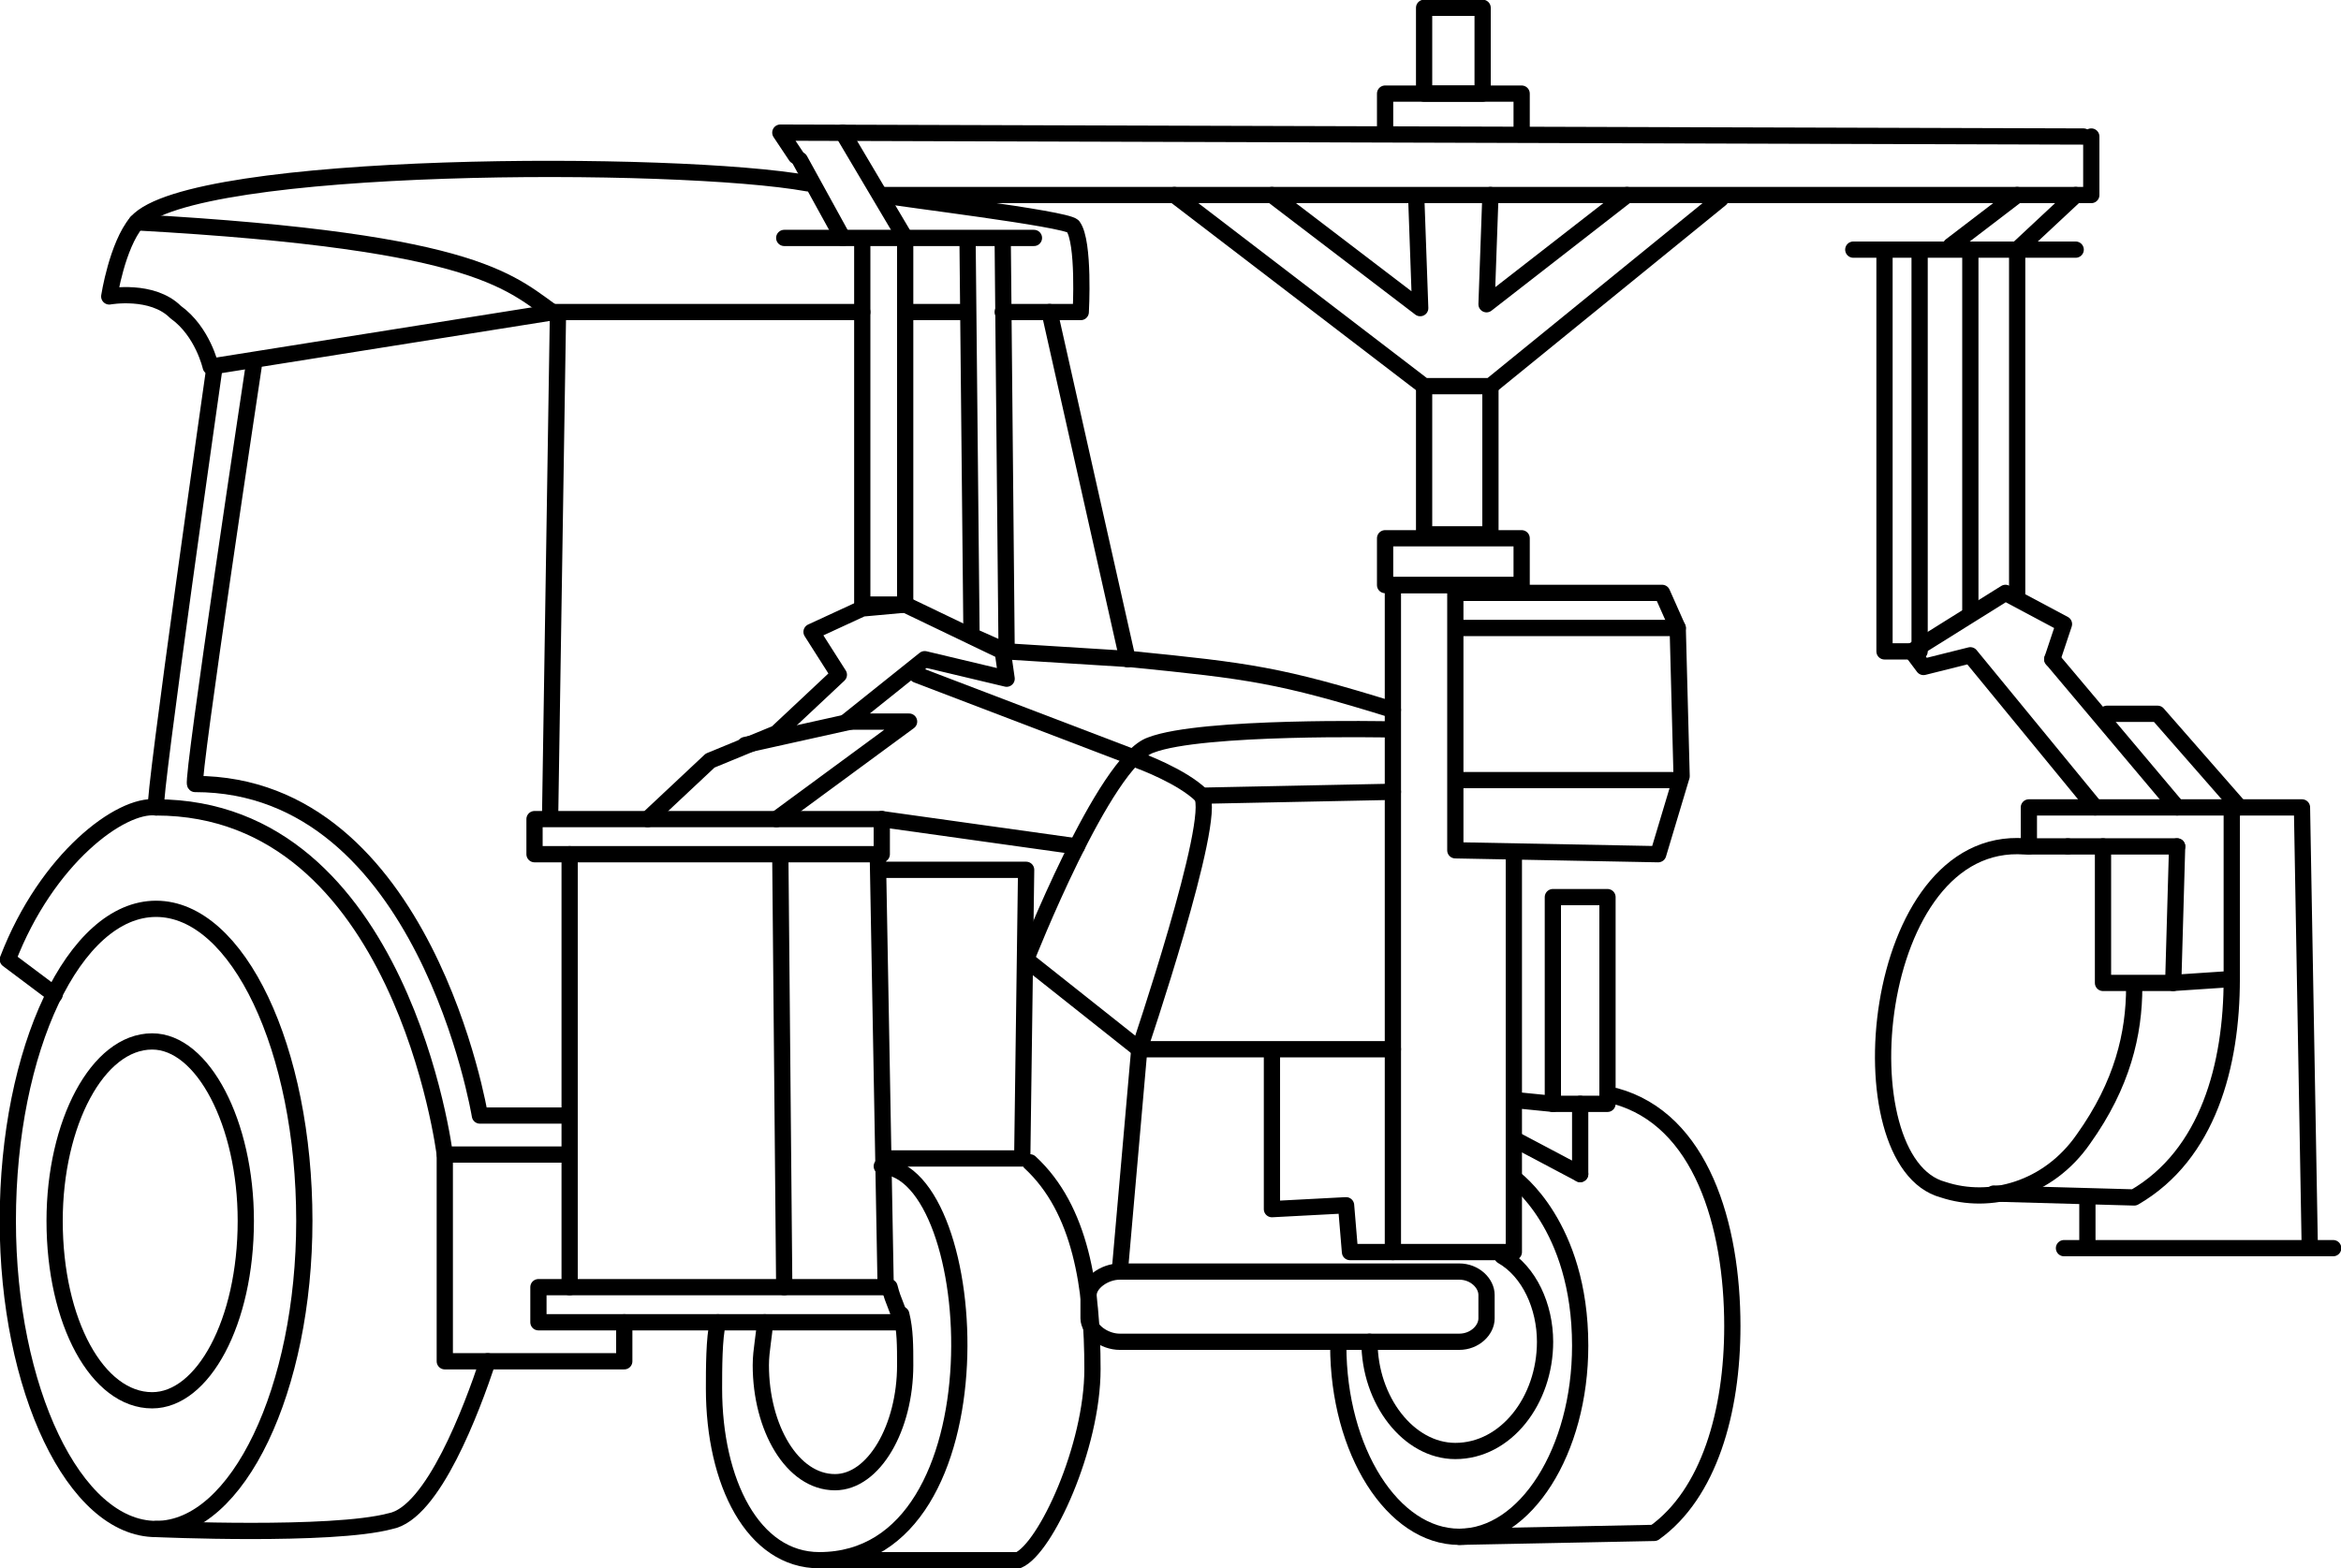 <?xml version="1.0" encoding="UTF-8"?>
<!DOCTYPE svg PUBLIC "-//W3C//DTD SVG 1.1//EN" "http://www.w3.org/Graphics/SVG/1.1/DTD/svg11.dtd">
<!-- Creator: CorelDRAW X7 -->
<svg xmlns="http://www.w3.org/2000/svg" xml:space="preserve" width="600px" height="402px" version="1.1" style="shape-rendering:geometricPrecision; text-rendering:geometricPrecision; image-rendering:optimizeQuality; fill-rule:evenodd; clip-rule:evenodd"
viewBox="0 0 600 402"
 xmlns:xlink="http://www.w3.org/1999/xlink">
 <defs>
  <style type="text/css">
   <![CDATA[
    .str1 {stroke:black;stroke-width:4.164}
    .str2 {stroke:black;stroke-width:4.163;stroke-linecap:round;stroke-linejoin:round}
    .str0 {stroke:black;stroke-width:4.164;stroke-linecap:round;stroke-linejoin:round}
    .fil0 {fill:none;fill-rule:nonzero}
   ]]>
  </style>
 </defs>
 <g id="Layer_x0020_1">
  <g id="_835725872">
   <polyline class="fil0 str0" points="388,219 388,321 357,321 357,150 388,150 "/>
   <path class="fil0 str1" d="M78 313c0,43 -17,79 -38,79 -21,0 -38,-36 -38,-79 0,-44 17,-80 38,-80 21,0 38,36 38,80z"/>
   <path class="fil0 str0" d="M40 392c0,0 45,2 60,-2 11,-2 21,-29 25,-41"/>
   <path class="fil0 str0" d="M63 313c0,26 -11,46 -24,46 -14,0 -25,-20 -25,-46 0,-25 11,-46 25,-46 13,0 24,21 24,46z"/>
   <path class="fil0 str0" d="M184 339c-1,4 -1,12 -1,17 0,24 10,44 27,44 48,0 42,-100 16,-101"/>
   <path class="fil0 str0" d="M210 400l51 0c7,-3 19,-29 19,-49 0,-21 -3,-41 -16,-53"/>
   <path class="fil0 str0" d="M231 337c1,4 1,8 1,13 0,16 -8,30 -18,30 -11,0 -19,-14 -19,-30 0,-4 1,-8 1,-11"/>
   <path class="fil0 str0" d="M414 281c22,6 30,33 30,59 0,22 -6,43 -20,53l-50 1"/>
   <path class="fil0 str0" d="M343 345c0,27 14,49 31,49 17,0 31,-22 31,-49 0,-31 -17,-43 -17,-43"/>
   <path class="fil0 str0" d="M385 322c7,4 11,13 11,22 0,15 -10,28 -23,28 -12,0 -22,-13 -22,-28"/>
   <line class="fil0 str0" x1="146" y1="330" x2="146" y2= "219" />
   <line class="fil0 str0" x1="200" y1="220" x2="201" y2= "330" />
   <polygon class="fil0 str0" points="226,219 137,219 137,210 226,210 "/>
   <path class="fil0 str0" d="M231 339l-93 0 0 -9 90 0c1,4 2,5 3,9z"/>
   <line class="fil0 str0" x1="225" y1="220" x2="227" y2= "330" />
   <polyline class="fil0 str0" points="227,223 263,223 262,297 227,297 "/>
   <path class="fil0 str0" d="M258 167l32 2c30,3 38,4 67,13"/>
   <path class="fil0 str0" d="M226 210l50 7m-13 29l29 23 65 0"/>
   <polyline class="fil0 str0" points="357,321 346,321 345,309 326,310 326,270 "/>
   <polygon class="fil0 str0" points="412,283 398,283 398,230 412,230 "/>
   <line class="fil0 str0" x1="405" y1="301" x2="405" y2= "283" />
   <line class="fil0 str0" x1="388" y1="282" x2="398" y2= "283" />
   <line class="fil0 str0" x1="388" y1="292" x2="405" y2= "301" />
   <path class="fil0 str0" d="M263 246c0,0 20,-51 32,-55 13,-5 61,-4 61,-4"/>
   <line class="fil0 str0" x1="235" y1="173" x2="290" y2= "194" />
   <polyline class="fil0 str0" points="114,296 114,349 160,349 160,339 "/>
   <path class="fil0 str0" d="M287 326l87 0c4,0 7,3 7,6l0 6c0,3 -3,6 -7,6l-87 0c-4,0 -8,-3 -8,-6l0 -6c0,-3 4,-6 8,-6z"/>
   <path class="fil0 str0" d="M292 195c0,0 11,4 16,9 4,6 -16,65 -16,65"/>
   <line class="fil0 str0" x1="308" y1="204" x2="357" y2= "203" />
   <polyline class="fil0 str0" points="199,210 233,185 217,185 237,169 258,174 257,167 232,155 221,156 208,162 215,173 199,188 182,195 166,210 "/>
   <polyline class="fil0 str0" points="232,63 232,155 221,155 221,63 "/>
   <polyline class="fil0 str0" points="257,62 258,167 249,163 248,63 "/>
   <path class="fil0 str0" d="M537 207l-32 -39 -12 3 -3 -4 24 -15 15 8 -3 9m14 14l13 0 21 24"/>
   <line class="fil0 str0" x1="526" y1="169" x2="558" y2= "207" />
   <line class="fil0 str0" x1="517" y1="66" x2="517" y2= "152" />
   <line class="fil0 str0" x1="505" y1="157" x2="505" y2= "64" />
   <polyline class="fil0 str0" points="492,65 492,167 483,167 483,65 "/>
   <line class="fil0 str0" x1="201" y1="61" x2="265" y2= "61" />
   <line class="fil0 str0" x1="475" y1="64" x2="532" y2= "64" />
   <line class="fil0 str0" x1="205" y1="41" x2="216" y2= "61" />
   <line class="fil0 str0" x1="216" y1="34" x2="232" y2= "61" />
   <line class="fil0 str0" x1="500" y1="63" x2="517" y2= "50" />
   <line class="fil0 str0" x1="532" y1="50" x2="517" y2= "64" />
   <polyline class="fil0 str0" points="534,35 200,34 204,40 "/>
   <polyline class="fil0 str0" points="226,50 536,50 536,35 "/>
   <polyline class="fil0 str0" points="355,34 355,24 390,24 390,34 "/>
   <polygon class="fil0 str0" points="380,24 365,24 365,2 380,2 "/>
   <polyline class="fil0 str0" points="301,50 365,99 382,99 441,51 "/>
   <polyline class="fil0 str0" points="363,51 364,79 326,50 "/>
   <polyline class="fil0 str0" points="417,50 381,78 382,50 "/>
   <polyline class="fil0 str0" points="382,99 382,137 365,137 365,99 "/>
   <polygon class="fil0 str0" points="390,150 384,150 355,150 355,138 390,138 "/>
   <polygon class="fil0 str0" points="384,152 426,152 430,161 431,199 425,219 373,218 373,152 "/>
   <path class="fil0 str0" d="M547 253c0,12 -3,25 -13,39 -9,13 -24,17 -36,13 -26,-7 -19,-91 21,-88l11 0"/>
   <path class="fil0 str0" d="M530 217l28 0m14 34c0,22 -6,45 -25,56l-36 -1"/>
   <path class="fil0 str0" d="M520 217l0 -10 70 0 2 113m-57 0l0 -12"/>
   <line class="fil0 str0" x1="269" y1="80" x2="289" y2= "169" />
   <line class="fil0 str0" x1="141" y1="209" x2="143" y2= "81" />
   <path class="fil0 str0" d="M146 296l-32 0c0,0 -11,-89 -74,-89 -1,-1 15,-113 15,-113"/>
   <path class="fil0 str0" d="M40 207c-9,-1 -28,13 -38,39l12 9"/>
   <path class="fil0 str0" d="M207 47c-33,-6 -158,-6 -172,10 -5,6 -7,19 -7,19 0,0 11,-2 17,4 7,5 9,14 9,14l88 -14 79 0m12 0l15 0m9 0l20 0c0,0 1,-18 -2,-22 -2,-2 -44,-7 -49,-8"/>
   <path class="fil0 str0" d="M146 286l-23 0c0,0 -14,-85 -73,-85 -1,-1 15,-107 15,-107"/>
   <path class="fil0 str2" d="M35 57c90,5 96,16 108,24"/>
   <line class="fil0 str2" x1="191" y1="191" x2="218" y2= "185" />
   <line class="fil0 str2" x1="374" y1="161" x2="430" y2= "161" />
   <line class="fil0 str2" x1="374" y1="200" x2="430" y2= "200" />
   <line class="fil0 str2" x1="529" y1="320" x2="598" y2= "320" />
   <polyline class="fil0 str2" points="539,217 539,252 557,252 558,217 "/>
   <line class="fil0 str2" x1="572" y1="251" x2="557" y2= "252" />
   <line class="fil0 str0" x1="572" y1="251" x2="572" y2= "206" />
   <line class="fil0 str0" x1="287" y1="326" x2="292" y2= "269" />
  </g>
 </g>
</svg>
